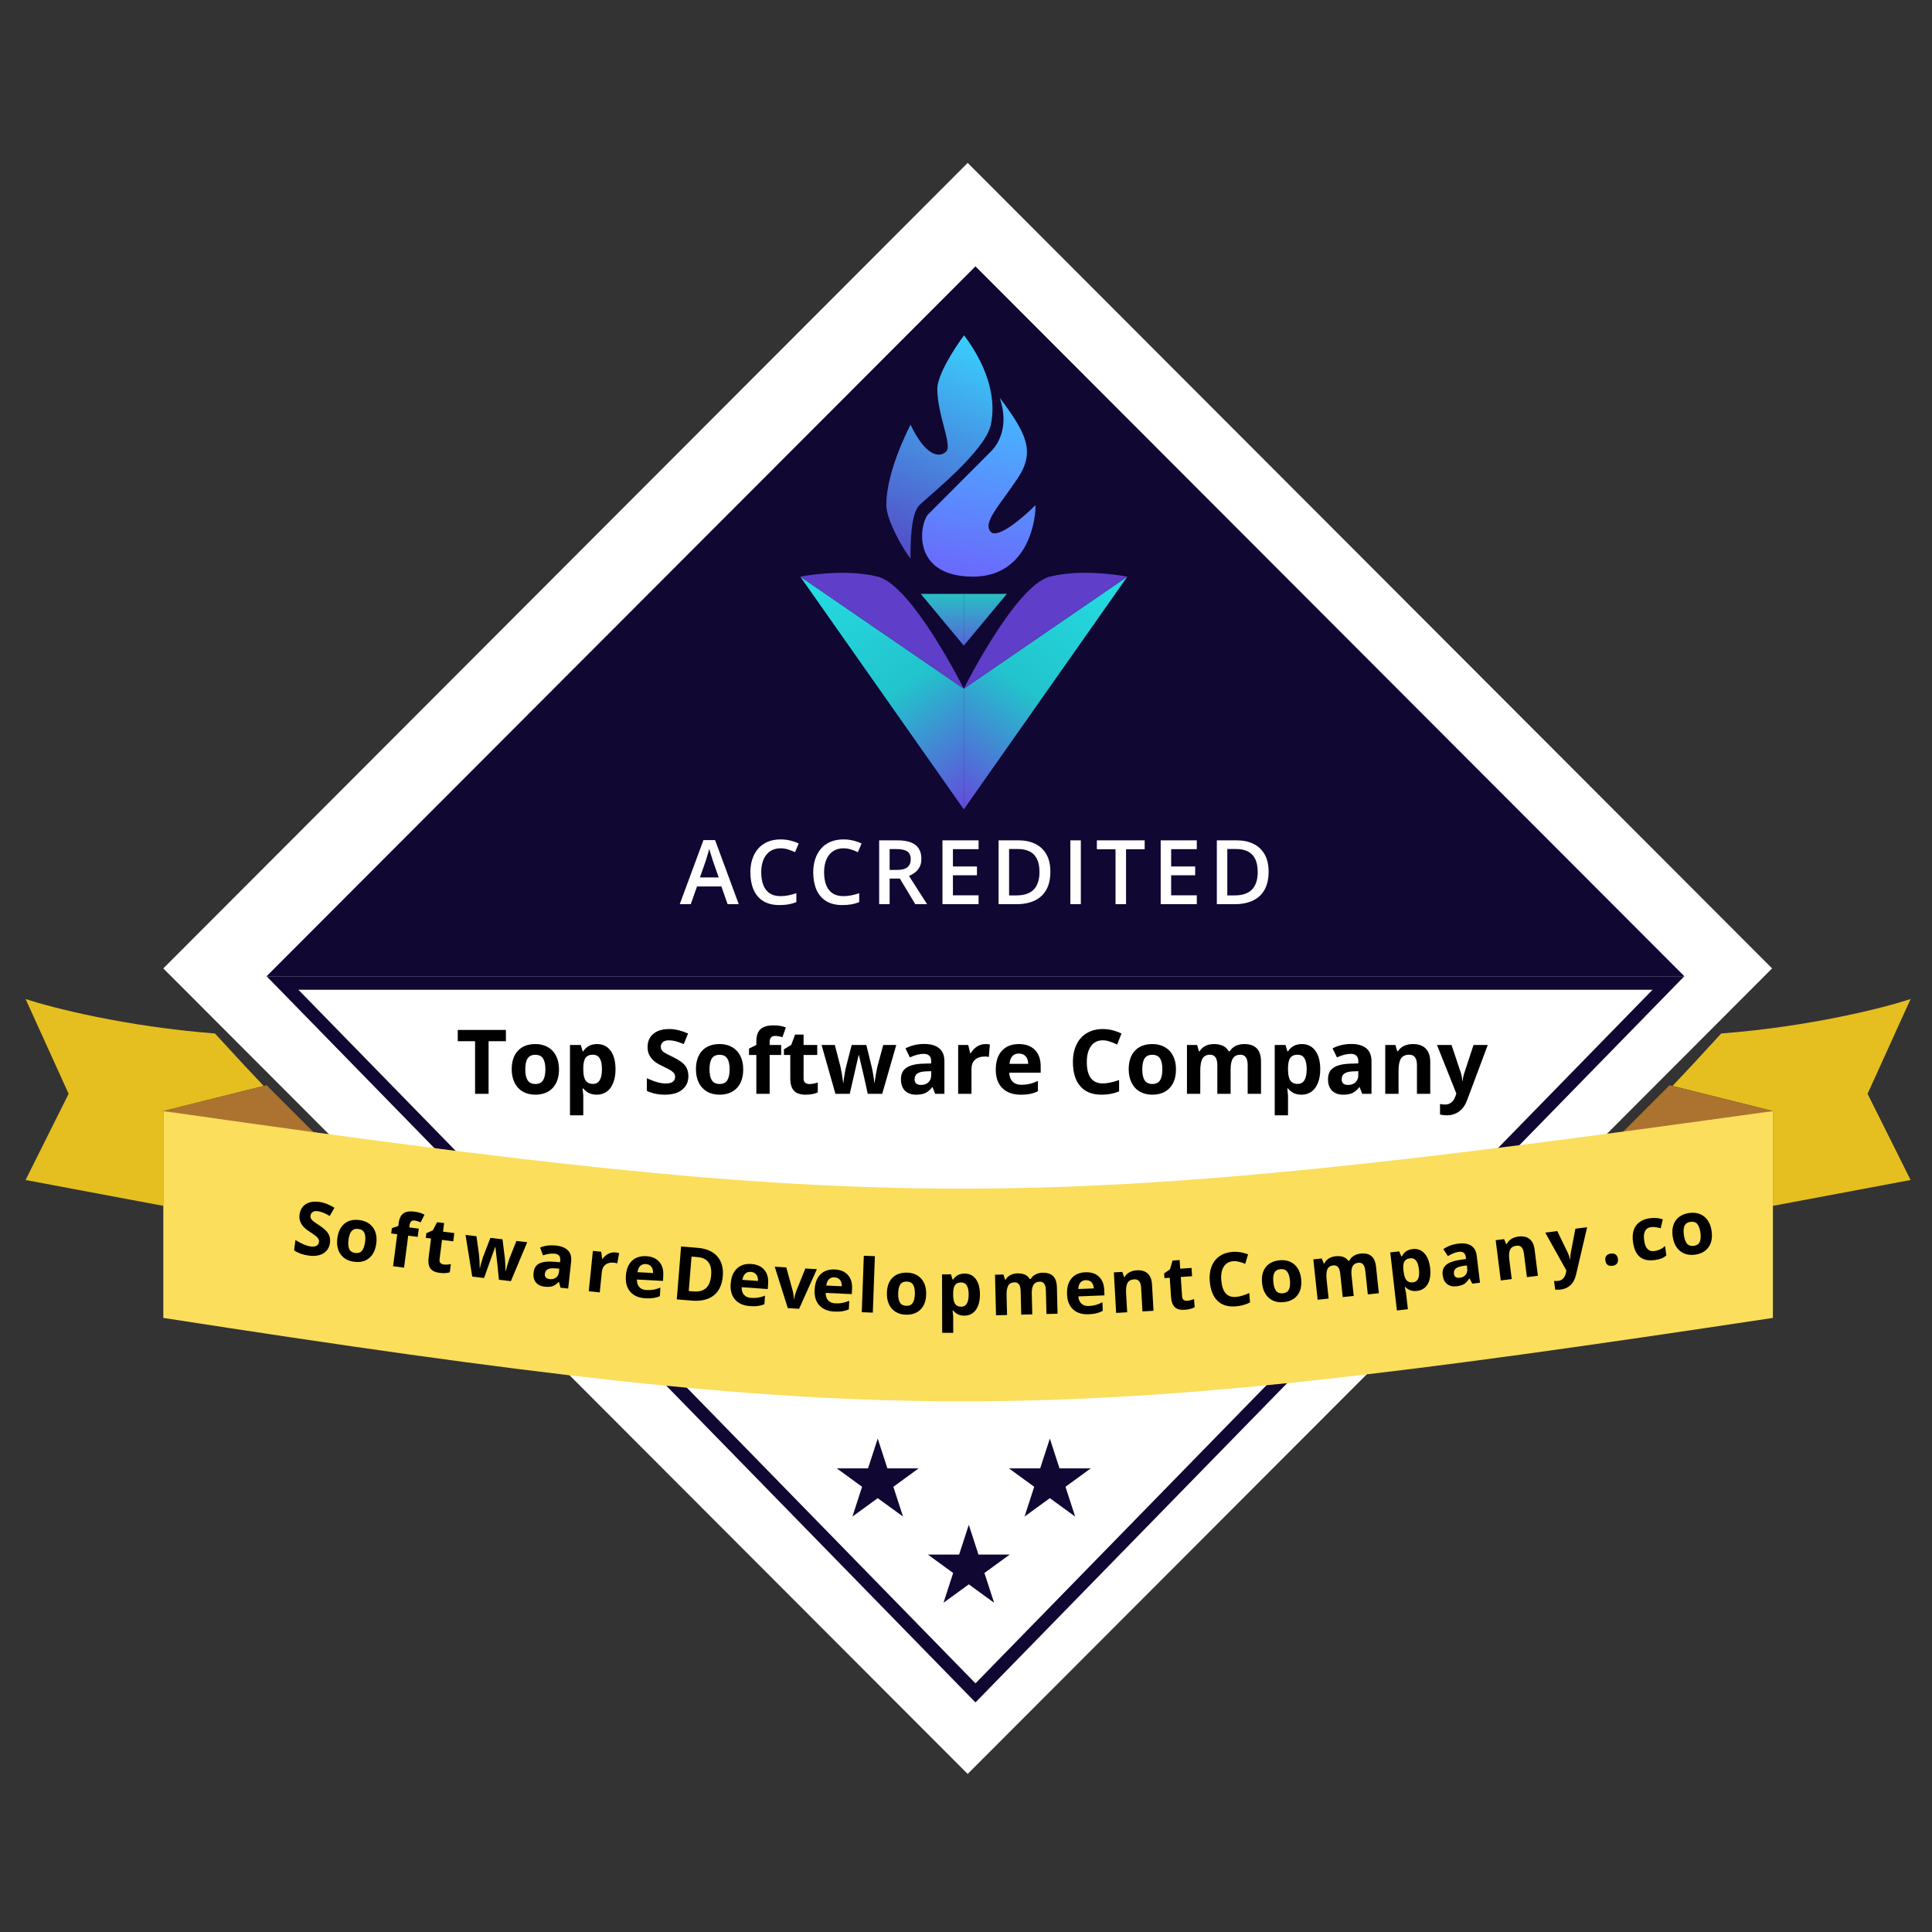 <?xml version="1.0" encoding="UTF-8"?> <svg xmlns="http://www.w3.org/2000/svg" width="151" height="151" viewBox="0 0 151 151" fill="none"><rect x="0" y="0" width="151" height="151" fill="#333333" stroke="none"/><path d="M75.632 12.732L12.764 75.689L75.632 138.647L138.501 75.689L75.632 12.732Z" fill="white"></path><path d="M38.187 85.49H37.131V81.379H35.777V80.499H39.541V81.379H38.187V85.49ZM41.054 83.574C41.054 83.952 41.116 84.238 41.238 84.431C41.363 84.625 41.566 84.721 41.845 84.721C42.122 84.721 42.321 84.626 42.442 84.435C42.564 84.241 42.626 83.954 42.626 83.574C42.626 83.197 42.564 82.913 42.442 82.724C42.319 82.535 42.118 82.441 41.838 82.441C41.561 82.441 41.361 82.535 41.238 82.724C41.116 82.911 41.054 83.194 41.054 83.574ZM43.689 83.574C43.689 84.196 43.526 84.681 43.198 85.032C42.871 85.382 42.416 85.558 41.831 85.558C41.465 85.558 41.143 85.478 40.863 85.319C40.584 85.157 40.369 84.926 40.219 84.626C40.069 84.325 39.994 83.975 39.994 83.574C39.994 82.951 40.157 82.466 40.482 82.12C40.806 81.774 41.263 81.601 41.852 81.601C42.218 81.601 42.541 81.681 42.82 81.84C43.1 81.999 43.314 82.228 43.464 82.526C43.614 82.825 43.689 83.174 43.689 83.574ZM46.641 85.558C46.194 85.558 45.843 85.395 45.588 85.07H45.533C45.57 85.388 45.588 85.573 45.588 85.623V87.169H44.548V81.673H45.394L45.54 82.168H45.588C45.831 81.79 46.191 81.601 46.669 81.601C47.119 81.601 47.471 81.775 47.725 82.124C47.98 82.472 48.107 82.955 48.107 83.574C48.107 83.982 48.047 84.336 47.926 84.636C47.808 84.936 47.639 85.165 47.419 85.322C47.198 85.479 46.939 85.558 46.641 85.558ZM46.335 82.434C46.078 82.434 45.89 82.514 45.772 82.673C45.654 82.83 45.593 83.091 45.588 83.455V83.567C45.588 83.977 45.648 84.271 45.769 84.448C45.891 84.626 46.085 84.715 46.348 84.715C46.814 84.715 47.047 84.33 47.047 83.561C47.047 83.185 46.989 82.904 46.873 82.718C46.76 82.529 46.58 82.434 46.335 82.434ZM53.803 84.103C53.803 84.554 53.641 84.909 53.316 85.168C52.993 85.428 52.543 85.558 51.966 85.558C51.434 85.558 50.964 85.457 50.555 85.257V84.274C50.891 84.424 51.175 84.53 51.407 84.592C51.641 84.653 51.855 84.684 52.048 84.684C52.28 84.684 52.457 84.639 52.58 84.551C52.705 84.462 52.767 84.33 52.767 84.155C52.767 84.057 52.74 83.97 52.685 83.895C52.631 83.818 52.55 83.744 52.443 83.673C52.339 83.603 52.124 83.49 51.799 83.335C51.494 83.192 51.266 83.054 51.114 82.922C50.962 82.79 50.84 82.637 50.749 82.462C50.658 82.286 50.613 82.081 50.613 81.847C50.613 81.405 50.761 81.058 51.059 80.806C51.359 80.553 51.773 80.427 52.3 80.427C52.559 80.427 52.806 80.458 53.04 80.519C53.276 80.581 53.523 80.667 53.779 80.778L53.439 81.601C53.173 81.492 52.952 81.416 52.777 81.372C52.605 81.329 52.434 81.308 52.266 81.308C52.066 81.308 51.913 81.354 51.806 81.448C51.699 81.541 51.645 81.663 51.645 81.813C51.645 81.906 51.667 81.988 51.71 82.059C51.754 82.127 51.822 82.194 51.915 82.26C52.01 82.324 52.234 82.44 52.586 82.608C53.052 82.831 53.372 83.055 53.544 83.281C53.717 83.504 53.803 83.778 53.803 84.103ZM55.453 83.574C55.453 83.952 55.515 84.238 55.637 84.431C55.762 84.625 55.965 84.721 56.244 84.721C56.521 84.721 56.72 84.626 56.841 84.435C56.963 84.241 57.025 83.954 57.025 83.574C57.025 83.197 56.963 82.913 56.841 82.724C56.718 82.535 56.517 82.441 56.237 82.441C55.96 82.441 55.76 82.535 55.637 82.724C55.515 82.911 55.453 83.194 55.453 83.574ZM58.088 83.574C58.088 84.196 57.925 84.681 57.597 85.032C57.27 85.382 56.815 85.558 56.23 85.558C55.865 85.558 55.542 85.478 55.262 85.319C54.983 85.157 54.768 84.926 54.618 84.626C54.468 84.325 54.393 83.975 54.393 83.574C54.393 82.951 54.556 82.466 54.88 82.12C55.206 81.774 55.662 81.601 56.251 81.601C56.617 81.601 56.94 81.681 57.219 81.84C57.498 81.999 57.713 82.228 57.863 82.526C58.013 82.825 58.088 83.174 58.088 83.574ZM61.054 82.455H60.154V85.49H59.114V82.455H58.542V81.953L59.114 81.673V81.393C59.114 80.958 59.221 80.641 59.435 80.441C59.648 80.24 59.99 80.14 60.461 80.14C60.82 80.14 61.139 80.194 61.419 80.301L61.153 81.065C60.944 80.999 60.751 80.966 60.573 80.966C60.426 80.966 60.319 81.011 60.253 81.099C60.187 81.186 60.154 81.297 60.154 81.434V81.673H61.054V82.455ZM63.26 84.728C63.441 84.728 63.66 84.688 63.914 84.609V85.384C63.655 85.5 63.337 85.558 62.96 85.558C62.544 85.558 62.24 85.453 62.049 85.244C61.861 85.032 61.766 84.716 61.766 84.295V82.455H61.269V82.014L61.842 81.666L62.141 80.86H62.806V81.673H63.873V82.455H62.806V84.295C62.806 84.443 62.847 84.552 62.929 84.622C63.013 84.693 63.123 84.728 63.26 84.728ZM67.821 85.49L67.527 84.155L67.132 82.468H67.108L66.413 85.49H65.295L64.211 81.673H65.247L65.687 83.363C65.757 83.665 65.829 84.083 65.901 84.616H65.922C65.931 84.443 65.971 84.168 66.041 83.793L66.096 83.503L66.566 81.673H67.711L68.158 83.503C68.167 83.553 68.181 83.627 68.199 83.725C68.219 83.822 68.239 83.927 68.257 84.039C68.275 84.148 68.291 84.256 68.305 84.363C68.32 84.468 68.33 84.552 68.332 84.616H68.352C68.373 84.452 68.409 84.228 68.461 83.943C68.514 83.656 68.551 83.463 68.574 83.363L69.031 81.673H70.05L68.952 85.49H67.821ZM73.087 85.49L72.886 84.971H72.859C72.684 85.191 72.503 85.345 72.317 85.431C72.133 85.516 71.892 85.558 71.594 85.558C71.228 85.558 70.94 85.453 70.728 85.244C70.519 85.034 70.415 84.736 70.415 84.349C70.415 83.944 70.556 83.646 70.838 83.455C71.121 83.261 71.549 83.154 72.119 83.134L72.78 83.114V82.946C72.78 82.559 72.583 82.366 72.187 82.366C71.883 82.366 71.525 82.458 71.114 82.642L70.769 81.939C71.208 81.709 71.694 81.594 72.228 81.594C72.74 81.594 73.132 81.706 73.404 81.929C73.677 82.152 73.813 82.491 73.813 82.946V85.49H73.087ZM72.78 83.721L72.378 83.735C72.076 83.744 71.851 83.799 71.703 83.899C71.555 83.999 71.482 84.151 71.482 84.356C71.482 84.65 71.65 84.796 71.986 84.796C72.227 84.796 72.419 84.727 72.562 84.588C72.708 84.449 72.78 84.265 72.78 84.035V83.721ZM77.014 81.601C77.155 81.601 77.272 81.612 77.365 81.632L77.287 82.608C77.203 82.585 77.101 82.574 76.98 82.574C76.648 82.574 76.389 82.659 76.203 82.83C76.019 83.001 75.927 83.24 75.927 83.547V85.49H74.887V81.673H75.675L75.828 82.315H75.879C75.997 82.101 76.156 81.929 76.356 81.799C76.559 81.667 76.778 81.601 77.014 81.601ZM79.636 82.342C79.415 82.342 79.243 82.412 79.118 82.554C78.993 82.692 78.921 82.89 78.903 83.148H80.362C80.357 82.89 80.29 82.692 80.161 82.554C80.031 82.412 79.856 82.342 79.636 82.342ZM79.782 85.558C79.169 85.558 78.689 85.388 78.344 85.049C77.998 84.71 77.826 84.23 77.826 83.608C77.826 82.969 77.985 82.475 78.303 82.127C78.623 81.776 79.065 81.601 79.629 81.601C80.168 81.601 80.587 81.755 80.887 82.062C81.187 82.369 81.337 82.794 81.337 83.335V83.841H78.879C78.89 84.136 78.978 84.368 79.141 84.534C79.305 84.7 79.534 84.783 79.83 84.783C80.059 84.783 80.276 84.759 80.481 84.711C80.686 84.663 80.899 84.587 81.122 84.482V85.288C80.94 85.379 80.746 85.446 80.539 85.49C80.332 85.535 80.08 85.558 79.782 85.558ZM86.194 81.308C85.797 81.308 85.489 81.458 85.271 81.758C85.052 82.056 84.943 82.473 84.943 83.008C84.943 84.121 85.36 84.677 86.194 84.677C86.544 84.677 86.968 84.589 87.466 84.414V85.302C87.057 85.472 86.6 85.558 86.096 85.558C85.371 85.558 84.816 85.338 84.432 84.899C84.048 84.457 83.856 83.825 83.856 83.001C83.856 82.482 83.95 82.028 84.139 81.639C84.327 81.247 84.598 80.948 84.95 80.741C85.305 80.531 85.719 80.427 86.194 80.427C86.678 80.427 87.165 80.544 87.653 80.778L87.312 81.639C87.126 81.55 86.939 81.473 86.75 81.407C86.561 81.341 86.376 81.308 86.194 81.308ZM89.276 83.574C89.276 83.952 89.337 84.238 89.46 84.431C89.585 84.625 89.787 84.721 90.067 84.721C90.344 84.721 90.543 84.626 90.663 84.435C90.786 84.241 90.847 83.954 90.847 83.574C90.847 83.197 90.786 82.913 90.663 82.724C90.541 82.535 90.339 82.441 90.06 82.441C89.783 82.441 89.583 82.535 89.46 82.724C89.337 82.911 89.276 83.194 89.276 83.574ZM91.911 83.574C91.911 84.196 91.747 84.681 91.42 85.032C91.093 85.382 90.637 85.558 90.053 85.558C89.687 85.558 89.365 85.478 89.085 85.319C88.805 85.157 88.591 84.926 88.441 84.626C88.291 84.325 88.216 83.975 88.216 83.574C88.216 82.951 88.378 82.466 88.703 82.12C89.028 81.774 89.485 81.601 90.074 81.601C90.439 81.601 90.762 81.681 91.042 81.84C91.321 81.999 91.536 82.228 91.686 82.526C91.836 82.825 91.911 83.174 91.911 83.574ZM96.182 85.49H95.143V83.26C95.143 82.985 95.096 82.779 95.003 82.642C94.912 82.504 94.768 82.434 94.57 82.434C94.304 82.434 94.111 82.532 93.99 82.728C93.87 82.923 93.81 83.245 93.81 83.694V85.49H92.77V81.673H93.564L93.704 82.161H93.762C93.864 81.986 94.012 81.849 94.205 81.751C94.398 81.651 94.62 81.601 94.87 81.601C95.44 81.601 95.827 81.788 96.029 82.161H96.121C96.223 81.984 96.373 81.846 96.571 81.748C96.771 81.65 96.996 81.601 97.246 81.601C97.678 81.601 98.004 81.713 98.224 81.936C98.447 82.156 98.558 82.511 98.558 83.001V85.49H97.515V83.26C97.515 82.985 97.469 82.779 97.375 82.642C97.284 82.504 97.14 82.434 96.942 82.434C96.688 82.434 96.497 82.525 96.37 82.707C96.245 82.889 96.182 83.178 96.182 83.574V85.49ZM101.722 85.558C101.274 85.558 100.923 85.395 100.668 85.07H100.614C100.65 85.388 100.668 85.573 100.668 85.623V87.169H99.629V81.673H100.474L100.621 82.168H100.668C100.911 81.79 101.272 81.601 101.749 81.601C102.199 81.601 102.551 81.775 102.806 82.124C103.06 82.472 103.187 82.955 103.187 83.574C103.187 83.982 103.127 84.336 103.007 84.636C102.889 84.936 102.719 85.165 102.499 85.322C102.278 85.479 102.019 85.558 101.722 85.558ZM101.415 82.434C101.158 82.434 100.971 82.514 100.852 82.673C100.734 82.83 100.673 83.091 100.668 83.455V83.567C100.668 83.977 100.728 84.271 100.849 84.448C100.972 84.626 101.165 84.715 101.429 84.715C101.894 84.715 102.127 84.33 102.127 83.561C102.127 83.185 102.069 82.904 101.954 82.718C101.84 82.529 101.66 82.434 101.415 82.434ZM106.467 85.49L106.266 84.971H106.238C106.063 85.191 105.883 85.345 105.696 85.431C105.512 85.516 105.271 85.558 104.974 85.558C104.608 85.558 104.319 85.453 104.108 85.244C103.899 85.034 103.794 84.736 103.794 84.349C103.794 83.944 103.935 83.646 104.217 83.455C104.501 83.261 104.928 83.154 105.499 83.134L106.16 83.114V82.946C106.16 82.559 105.962 82.366 105.567 82.366C105.262 82.366 104.904 82.458 104.493 82.642L104.149 81.939C104.587 81.709 105.074 81.594 105.608 81.594C106.119 81.594 106.511 81.706 106.784 81.929C107.057 82.152 107.193 82.491 107.193 82.946V85.49H106.467ZM106.16 83.721L105.758 83.735C105.455 83.744 105.231 83.799 105.083 83.899C104.935 83.999 104.861 84.151 104.861 84.356C104.861 84.65 105.029 84.796 105.366 84.796C105.607 84.796 105.799 84.727 105.942 84.588C106.087 84.449 106.16 84.265 106.16 84.035V83.721ZM111.785 85.49H110.745V83.26C110.745 82.985 110.696 82.779 110.598 82.642C110.501 82.504 110.345 82.434 110.131 82.434C109.84 82.434 109.63 82.532 109.501 82.728C109.371 82.921 109.306 83.243 109.306 83.694V85.49H108.267V81.673H109.061L109.201 82.161H109.259C109.375 81.977 109.534 81.838 109.736 81.745C109.94 81.649 110.172 81.601 110.431 81.601C110.874 81.601 111.211 81.722 111.44 81.963C111.67 82.202 111.785 82.548 111.785 83.001V85.49ZM112.31 81.673H113.448L114.167 83.82C114.229 84.007 114.271 84.228 114.293 84.482H114.314C114.339 84.248 114.388 84.027 114.461 83.82L115.166 81.673H116.281L114.668 85.978C114.521 86.376 114.309 86.674 114.034 86.872C113.762 87.07 113.442 87.169 113.077 87.169C112.897 87.169 112.721 87.15 112.548 87.111V86.285C112.673 86.314 112.81 86.329 112.957 86.329C113.141 86.329 113.301 86.272 113.438 86.159C113.576 86.047 113.685 85.877 113.762 85.65L113.823 85.462L112.31 81.673Z" fill="black"></path><path fill-rule="evenodd" clip-rule="evenodd" d="M76.24 20.817L20.836 76.3H131.644L76.24 20.817Z" fill="#100733"></path><path fill-rule="evenodd" clip-rule="evenodd" d="M20.836 76.3H131.644L76.24 133.057L20.836 76.3ZM23.324 77.358L76.24 131.566L129.156 77.358H23.324Z" fill="#100733"></path><path d="M16.8 80.774C9.804 80.235 4.018 78.752 2 78.079L5.364 85.489L2 92.226L12.764 94.247V86.837L20.609 84.873C19.873 84.106 18.67 82.816 16.8 80.774Z" fill="#E5BF1F"></path><path d="M134.527 80.774C141.524 80.235 147.309 78.752 149.327 78.079L145.964 85.489L149.327 92.226L138.564 94.247V86.837L130.719 84.873C131.455 84.106 132.658 82.816 134.527 80.774Z" fill="#E5BF1F"></path><path d="M12.764 86.837L20.836 84.816L24.873 88.858L12.764 86.837Z" fill="#AB732F"></path><path d="M138.564 86.837L130.491 84.816L126.455 88.858L138.564 86.837Z" fill="#AB732F"></path><path d="M12.764 103.005V86.837C69.273 94.921 80.709 94.921 138.564 86.837V103.005C81.516 111.628 69.273 111.763 12.764 103.005Z" fill="#FADE5C"></path><path d="M68.6 112.437L69.356 114.764H71.799L69.822 116.203L70.578 118.53L68.6 117.092L66.623 118.53L67.378 116.203L65.401 114.764H67.845L68.6 112.437Z" fill="#100733"></path><path d="M82.053 112.437L82.809 114.764H85.252L83.275 116.203L84.031 118.53L82.053 117.092L80.076 118.53L80.832 116.203L78.855 114.764H81.298L82.053 112.437Z" fill="#100733"></path><path d="M75.719 119.174L76.474 121.501H78.918L76.94 122.94L77.696 125.267L75.719 123.829L73.742 125.267L74.496 122.94L72.519 121.501H74.963L75.719 119.174Z" fill="#100733"></path><path d="M56.87 70.669L56.382 69.282H54.477L53.989 70.669H53.127L54.981 65.657H55.888L57.739 70.669H56.87ZM56.171 68.579L55.697 67.214C55.679 67.155 55.653 67.072 55.619 66.965C55.585 66.855 55.551 66.745 55.517 66.633C55.482 66.52 55.454 66.424 55.431 66.347C55.409 66.44 55.38 66.545 55.346 66.661C55.314 66.775 55.282 66.882 55.251 66.982C55.221 67.082 55.198 67.159 55.182 67.214L54.705 68.579H56.171ZM61.009 66.302C60.771 66.302 60.557 66.346 60.369 66.432C60.182 66.519 60.024 66.644 59.895 66.808C59.765 66.969 59.666 67.166 59.598 67.398C59.53 67.628 59.496 67.888 59.496 68.177C59.496 68.563 59.55 68.897 59.66 69.177C59.769 69.454 59.934 69.668 60.157 69.819C60.38 69.966 60.662 70.04 61.003 70.04C61.214 70.04 61.42 70.02 61.62 69.979C61.82 69.938 62.026 69.882 62.24 69.812V70.508C62.038 70.588 61.833 70.646 61.627 70.682C61.42 70.719 61.181 70.737 60.91 70.737C60.402 70.737 59.979 70.631 59.642 70.419C59.308 70.208 59.058 69.91 58.892 69.525C58.729 69.14 58.647 68.69 58.647 68.173C58.647 67.795 58.699 67.449 58.804 67.135C58.908 66.821 59.061 66.55 59.261 66.323C59.461 66.093 59.707 65.917 60.001 65.794C60.296 65.669 60.633 65.606 61.013 65.606C61.263 65.606 61.508 65.634 61.749 65.691C61.992 65.746 62.217 65.825 62.424 65.927L62.138 66.603C61.965 66.521 61.784 66.45 61.596 66.391C61.407 66.332 61.212 66.302 61.009 66.302ZM65.923 66.302C65.684 66.302 65.471 66.346 65.282 66.432C65.096 66.519 64.938 66.644 64.808 66.808C64.679 66.969 64.58 67.166 64.511 67.398C64.443 67.628 64.409 67.888 64.409 68.177C64.409 68.563 64.464 68.897 64.573 69.177C64.682 69.454 64.848 69.668 65.071 69.819C65.293 69.966 65.575 70.04 65.916 70.04C66.127 70.04 66.333 70.02 66.533 69.979C66.733 69.938 66.94 69.882 67.153 69.812V70.508C66.951 70.588 66.747 70.646 66.54 70.682C66.333 70.719 66.094 70.737 65.824 70.737C65.315 70.737 64.892 70.631 64.556 70.419C64.222 70.208 63.972 69.91 63.806 69.525C63.642 69.14 63.56 68.69 63.56 68.173C63.56 67.795 63.613 67.449 63.717 67.135C63.822 66.821 63.974 66.55 64.174 66.323C64.374 66.093 64.621 65.917 64.914 65.794C65.209 65.669 65.547 65.606 65.926 65.606C66.176 65.606 66.422 65.634 66.663 65.691C66.906 65.746 67.131 65.825 67.338 65.927L67.051 66.603C66.878 66.521 66.698 66.45 66.509 66.391C66.321 66.332 66.125 66.302 65.923 66.302ZM70.114 65.678C70.543 65.678 70.898 65.73 71.177 65.835C71.459 65.939 71.668 66.099 71.804 66.313C71.943 66.527 72.012 66.799 72.012 67.129C72.012 67.374 71.967 67.584 71.876 67.757C71.785 67.93 71.666 68.073 71.518 68.187C71.37 68.301 71.212 68.392 71.044 68.46L72.459 70.669H71.535L70.332 68.668H69.531V70.669H68.713V65.678H70.114ZM70.059 66.361H69.531V67.992H70.097C70.476 67.992 70.751 67.922 70.921 67.781C71.094 67.639 71.18 67.431 71.18 67.156C71.18 66.867 71.088 66.662 70.904 66.541C70.723 66.421 70.441 66.361 70.059 66.361ZM76.483 70.669H73.66V65.678H76.483V66.367H74.478V67.722H76.356V68.409H74.478V69.975H76.483V70.669ZM82.095 68.125C82.095 68.687 81.99 69.157 81.781 69.535C81.572 69.911 81.269 70.194 80.871 70.385C80.473 70.574 79.994 70.669 79.433 70.669H78.048V65.678H79.582C80.098 65.678 80.544 65.771 80.919 65.958C81.294 66.142 81.584 66.416 81.788 66.78C81.993 67.142 82.095 67.591 82.095 68.125ZM81.243 68.149C81.243 67.74 81.178 67.403 81.048 67.139C80.921 66.875 80.732 66.679 80.482 66.552C80.235 66.422 79.929 66.357 79.565 66.357H78.867V69.982H79.446C80.048 69.982 80.498 69.829 80.796 69.522C81.094 69.214 81.243 68.757 81.243 68.149ZM83.657 70.669V65.678H84.475V70.669H83.657ZM88.008 70.669H87.187V66.374H85.728V65.678H89.464V66.374H88.008V70.669ZM93.538 70.669H90.716V65.678H93.538V66.367H91.534V67.722H93.412V68.409H91.534V69.975H93.538V70.669ZM99.151 68.125C99.151 68.687 99.046 69.157 98.837 69.535C98.628 69.911 98.325 70.194 97.927 70.385C97.529 70.574 97.05 70.669 96.488 70.669H95.105V65.678H96.638C97.154 65.678 97.6 65.771 97.975 65.958C98.35 66.142 98.639 66.416 98.844 66.78C99.049 67.142 99.151 67.591 99.151 68.125ZM98.299 68.149C98.299 67.74 98.234 67.403 98.104 67.139C97.977 66.875 97.788 66.679 97.538 66.552C97.291 66.422 96.985 66.357 96.621 66.357H95.923V69.982H96.502C97.104 69.982 97.554 69.829 97.852 69.522C98.15 69.214 98.299 68.757 98.299 68.149Z" fill="white"></path><path d="M75.35 26.205C74.652 27.137 73.257 29.279 73.257 30.397C73.257 32.428 74.448 34.794 73.954 35.288C73.461 35.782 72.379 35.734 71.164 33.192C69.769 35.986 69.272 38.082 69.272 39.479C69.272 40.597 70.466 42.74 71.164 43.671C71.164 42.507 71.164 40.178 71.862 39.479C72.559 38.781 76.991 35.288 77.443 33.192C77.817 31.456 77.443 29 75.35 26.205Z" fill="url(#paint0_linear_6912_20193)"></path><path d="M80.933 39.481C80.933 41.344 79.957 45.07 76.05 45.07C71.167 45.07 71.864 40.878 72.562 40.18C73.741 39 76.951 35.783 77.445 35.289C78.142 34.591 78.84 33.193 78.142 31.097C80.235 33.892 80.933 35.289 79.538 37.385C78.142 39.481 76.747 40.878 77.445 41.577C78.003 42.136 80.003 40.413 80.933 39.481Z" fill="url(#paint1_linear_6912_20193)"></path><path d="M75.328 50.458L78.692 46.416H75.328V50.458Z" fill="url(#paint2_linear_6912_20193)"></path><path d="M75.326 50.458L71.963 46.416H75.326V50.458Z" fill="url(#paint3_linear_6912_20193)"></path><path d="M75.328 53.826V63.258L88.11 45.068L75.328 53.826Z" fill="url(#paint4_linear_6912_20193)"></path><path d="M75.328 53.825C75.328 53.825 79.365 45.74 82.055 45.067C84.746 44.395 88.11 45.067 88.11 45.067L75.328 53.825Z" fill="#5F3EC9"></path><path d="M75.328 53.826V63.258L62.546 45.068L75.328 53.826Z" fill="url(#paint5_linear_6912_20193)"></path><path d="M75.328 53.825C75.328 53.825 71.291 45.74 68.6 45.067C65.909 44.395 62.546 45.067 62.546 45.067L75.328 53.825Z" fill="#5F3EC9"></path><path d="M25.789 97.139C25.739 97.51 25.565 97.784 25.269 97.962C24.974 98.139 24.589 98.196 24.113 98.131C23.675 98.072 23.299 97.936 22.984 97.725L23.094 96.916C23.355 97.077 23.577 97.196 23.761 97.273C23.947 97.35 24.119 97.399 24.278 97.421C24.469 97.446 24.62 97.43 24.731 97.37C24.844 97.311 24.91 97.21 24.93 97.065C24.941 96.985 24.928 96.91 24.891 96.842C24.855 96.772 24.797 96.703 24.717 96.632C24.639 96.563 24.474 96.446 24.224 96.282C23.989 96.13 23.816 95.991 23.706 95.865C23.595 95.739 23.512 95.599 23.457 95.444C23.401 95.29 23.387 95.116 23.413 94.923C23.462 94.559 23.624 94.29 23.897 94.115C24.172 93.941 24.527 93.883 24.962 93.942C25.175 93.971 25.375 94.024 25.561 94.101C25.748 94.178 25.942 94.277 26.141 94.398L25.768 95.037C25.561 94.917 25.388 94.83 25.249 94.775C25.112 94.72 24.974 94.683 24.835 94.664C24.671 94.641 24.539 94.663 24.44 94.728C24.342 94.793 24.285 94.887 24.268 95.011C24.257 95.088 24.266 95.157 24.294 95.22C24.322 95.281 24.37 95.344 24.44 95.409C24.511 95.472 24.683 95.593 24.954 95.771C25.312 96.007 25.551 96.228 25.668 96.433C25.785 96.635 25.826 96.871 25.789 97.139Z" fill="black"></path><path d="M27.238 96.898C27.198 97.209 27.217 97.451 27.297 97.624C27.379 97.797 27.535 97.899 27.766 97.929C27.994 97.959 28.168 97.902 28.288 97.758C28.41 97.612 28.492 97.382 28.534 97.069C28.575 96.758 28.555 96.517 28.474 96.348C28.394 96.179 28.238 96.08 28.008 96.049C27.779 96.019 27.604 96.075 27.483 96.217C27.361 96.358 27.28 96.585 27.238 96.898ZM29.41 97.185C29.343 97.697 29.155 98.079 28.847 98.333C28.539 98.586 28.145 98.68 27.663 98.617C27.362 98.577 27.105 98.476 26.892 98.314C26.679 98.151 26.527 97.937 26.436 97.673C26.345 97.409 26.321 97.112 26.365 96.782C26.433 96.268 26.619 95.886 26.925 95.637C27.23 95.387 27.625 95.294 28.11 95.359C28.412 95.398 28.669 95.499 28.882 95.661C29.095 95.823 29.247 96.035 29.339 96.297C29.43 96.559 29.454 96.855 29.41 97.185Z" fill="black"></path><path d="M32.646 96.671L31.904 96.575L31.58 99.076L30.723 98.965L31.047 96.463L30.575 96.402L30.629 95.988L31.131 95.819L31.161 95.588C31.207 95.23 31.329 94.979 31.527 94.837C31.724 94.695 32.017 94.649 32.405 94.7C32.701 94.738 32.958 94.817 33.177 94.935L32.876 95.537C32.711 95.46 32.555 95.412 32.409 95.393C32.287 95.377 32.195 95.402 32.131 95.468C32.067 95.532 32.028 95.621 32.014 95.733L31.988 95.93L32.73 96.027L32.646 96.671Z" fill="black"></path><path d="M34.684 98.83C34.834 98.849 35.018 98.838 35.236 98.799L35.156 99.439C34.93 99.507 34.661 99.522 34.35 99.483C34.007 99.439 33.768 99.322 33.632 99.129C33.498 98.935 33.453 98.664 33.497 98.317L33.688 96.799L33.277 96.748L33.323 96.385L33.831 96.157L34.162 95.524L34.711 95.593L34.626 96.263L35.506 96.374L35.425 97.019L34.545 96.908L34.355 98.425C34.339 98.547 34.362 98.641 34.422 98.708C34.484 98.775 34.571 98.816 34.684 98.83Z" fill="black"></path><path d="M38.995 100.022L38.882 98.892L38.719 97.461L38.7 97.459L37.832 99.885L36.909 99.776L36.385 96.52L37.24 96.621L37.439 98.059C37.468 98.316 37.487 98.667 37.495 99.114L37.512 99.116C37.536 98.974 37.596 98.751 37.69 98.448L37.764 98.214L38.329 96.749L39.275 96.861L39.466 98.415C39.469 98.457 39.473 98.519 39.478 98.602C39.486 98.685 39.491 98.773 39.496 98.867C39.5 98.959 39.503 99.05 39.504 99.139C39.507 99.227 39.506 99.298 39.502 99.35L39.519 99.352C39.551 99.219 39.603 99.038 39.674 98.808C39.745 98.576 39.794 98.42 39.823 98.34L40.364 96.989L41.205 97.088L39.929 100.132L38.995 100.022Z" fill="black"></path><path d="M43.808 100.644L43.689 100.197L43.666 100.195C43.502 100.362 43.339 100.472 43.177 100.527C43.017 100.58 42.814 100.592 42.568 100.565C42.266 100.532 42.037 100.42 41.881 100.227C41.727 100.035 41.668 99.78 41.703 99.46C41.74 99.125 41.883 98.892 42.133 98.759C42.386 98.625 42.748 98.576 43.221 98.61L43.77 98.653L43.785 98.515C43.82 98.195 43.674 98.018 43.347 97.982C43.096 97.954 42.791 97.998 42.435 98.113L42.214 97.501C42.597 97.35 43.009 97.3 43.451 97.348C43.873 97.394 44.187 97.522 44.392 97.731C44.597 97.94 44.679 98.233 44.638 98.609L44.408 100.71L43.808 100.644ZM43.715 99.156L43.381 99.13C43.13 99.11 42.94 99.135 42.809 99.204C42.678 99.274 42.603 99.393 42.584 99.562C42.558 99.805 42.683 99.941 42.961 99.972C43.16 99.994 43.325 99.954 43.456 99.852C43.589 99.751 43.666 99.605 43.686 99.415L43.715 99.156Z" fill="black"></path><path d="M48.103 97.887C48.22 97.899 48.316 97.917 48.391 97.942L48.244 98.743C48.176 98.717 48.093 98.698 47.993 98.688C47.719 98.66 47.497 98.709 47.328 98.834C47.162 98.96 47.066 99.149 47.04 99.403L46.875 101.01L46.016 100.922L46.338 97.766L46.989 97.832L47.062 98.376L47.104 98.38C47.22 98.213 47.366 98.085 47.543 97.995C47.721 97.903 47.908 97.867 48.103 97.887Z" fill="black"></path><path d="M50.472 98.795C50.289 98.785 50.142 98.836 50.032 98.948C49.923 99.057 49.855 99.219 49.828 99.431L51.039 99.495C51.047 99.282 51 99.114 50.898 98.993C50.797 98.871 50.655 98.805 50.472 98.795ZM50.453 101.471C49.943 101.444 49.553 101.282 49.281 100.985C49.009 100.689 48.887 100.282 48.914 99.767C48.942 99.236 49.096 98.833 49.375 98.558C49.656 98.281 50.031 98.155 50.499 98.18C50.946 98.203 51.287 98.349 51.523 98.617C51.758 98.886 51.864 99.244 51.84 99.694L51.818 100.113L49.778 100.006C49.775 100.252 49.837 100.447 49.966 100.592C50.094 100.737 50.281 100.816 50.526 100.829C50.717 100.839 50.898 100.829 51.07 100.798C51.242 100.768 51.422 100.714 51.612 100.637L51.577 101.305C51.422 101.373 51.258 101.42 51.084 101.447C50.91 101.476 50.7 101.484 50.453 101.471Z" fill="black"></path><path d="M56.493 99.729C56.437 100.41 56.201 100.915 55.784 101.246C55.368 101.576 54.795 101.712 54.065 101.652L52.895 101.557L53.232 97.422L54.528 97.528C55.202 97.582 55.711 97.803 56.055 98.19C56.399 98.577 56.545 99.09 56.493 99.729ZM55.581 99.677C55.654 98.79 55.298 98.313 54.515 98.25L54.049 98.212L53.83 100.904L54.205 100.935C55.049 101.004 55.508 100.585 55.581 99.677Z" fill="black"></path><path d="M58.683 99.406C58.5 99.393 58.353 99.442 58.241 99.551C58.129 99.659 58.058 99.819 58.028 100.031L59.238 100.117C59.249 99.903 59.205 99.735 59.106 99.612C59.007 99.488 58.866 99.419 58.683 99.406ZM58.616 102.081C58.108 102.045 57.72 101.876 57.453 101.575C57.187 101.274 57.072 100.865 57.108 100.35C57.145 99.82 57.306 99.419 57.591 99.15C57.877 98.878 58.254 98.758 58.721 98.791C59.167 98.823 59.506 98.975 59.737 99.248C59.968 99.52 60.067 99.881 60.035 100.33L60.006 100.749L57.968 100.604C57.96 100.85 58.019 101.047 58.145 101.194C58.271 101.342 58.456 101.424 58.701 101.441C58.892 101.455 59.073 101.448 59.245 101.42C59.418 101.393 59.599 101.342 59.79 101.268L59.743 101.936C59.587 102.001 59.422 102.045 59.248 102.069C59.074 102.095 58.863 102.099 58.616 102.081Z" fill="black"></path><path d="M61.572 102.24L60.551 99.003L61.453 99.055L61.959 100.896C62.014 101.128 62.044 101.347 62.049 101.552L62.066 101.553C62.086 101.372 62.141 101.158 62.231 100.911L62.944 99.142L63.846 99.195L62.457 102.292L61.572 102.24Z" fill="black"></path><path d="M65.22 99.834C65.037 99.826 64.891 99.878 64.782 99.99C64.673 100.101 64.606 100.262 64.581 100.475L65.793 100.531C65.798 100.317 65.75 100.15 65.648 100.03C65.546 99.908 65.403 99.843 65.22 99.834ZM65.219 102.51C64.71 102.487 64.318 102.327 64.044 102.033C63.77 101.738 63.645 101.332 63.669 100.817C63.693 100.286 63.844 99.882 64.122 99.605C64.401 99.326 64.775 99.197 65.243 99.219C65.69 99.24 66.032 99.383 66.27 99.65C66.507 99.916 66.615 100.274 66.595 100.724L66.576 101.144L64.535 101.05C64.533 101.296 64.597 101.491 64.726 101.635C64.856 101.779 65.043 101.857 65.288 101.868C65.479 101.877 65.66 101.866 65.832 101.834C66.004 101.802 66.184 101.747 66.373 101.668L66.342 102.337C66.188 102.406 66.024 102.454 65.85 102.482C65.677 102.512 65.466 102.521 65.219 102.51Z" fill="black"></path><path d="M68.217 102.591L67.353 102.559L67.514 98.147L68.378 98.178L68.217 102.591Z" fill="black"></path><path d="M70.198 101.094C70.192 101.407 70.239 101.646 70.338 101.808C70.439 101.971 70.606 102.054 70.838 102.058C71.069 102.063 71.235 101.986 71.338 101.829C71.443 101.67 71.498 101.433 71.504 101.117C71.51 100.803 71.463 100.567 71.364 100.408C71.264 100.249 71.099 100.167 70.866 100.163C70.636 100.159 70.468 100.235 70.364 100.39C70.259 100.543 70.204 100.778 70.198 101.094ZM72.388 101.133C72.379 101.649 72.236 102.05 71.958 102.337C71.681 102.623 71.3 102.762 70.814 102.753C70.51 102.748 70.243 102.677 70.013 102.54C69.783 102.402 69.608 102.207 69.488 101.955C69.368 101.703 69.311 101.411 69.317 101.078C69.326 100.559 69.468 100.159 69.743 99.876C70.019 99.594 70.401 99.457 70.89 99.466C71.194 99.471 71.461 99.542 71.691 99.678C71.921 99.815 72.096 100.008 72.216 100.258C72.337 100.508 72.394 100.8 72.388 101.133Z" fill="black"></path><path d="M75.374 102.828C75.002 102.829 74.71 102.694 74.498 102.424L74.452 102.424C74.483 102.689 74.498 102.842 74.499 102.884L74.501 104.169L73.637 104.171L73.627 99.603L74.33 99.601L74.452 100.012L74.492 100.012C74.694 99.698 74.993 99.54 75.389 99.539C75.763 99.538 76.056 99.682 76.269 99.971C76.481 100.26 76.588 100.662 76.589 101.177C76.59 101.515 76.54 101.81 76.441 102.059C76.343 102.309 76.203 102.5 76.02 102.631C75.837 102.762 75.621 102.827 75.374 102.828ZM75.113 100.232C74.9 100.233 74.744 100.299 74.646 100.432C74.548 100.563 74.498 100.779 74.495 101.082L74.495 101.176C74.495 101.516 74.546 101.76 74.647 101.907C74.749 102.055 74.91 102.128 75.129 102.128C75.516 102.127 75.709 101.807 75.707 101.167C75.707 100.855 75.658 100.622 75.561 100.467C75.467 100.31 75.317 100.232 75.113 100.232Z" fill="black"></path><path d="M80.682 102.727L79.818 102.749L79.771 100.897C79.765 100.668 79.722 100.498 79.641 100.386C79.563 100.273 79.442 100.218 79.277 100.222C79.056 100.228 78.898 100.313 78.802 100.479C78.706 100.644 78.663 100.913 78.672 101.285L78.71 102.777L77.846 102.799L77.766 99.628L78.426 99.611L78.552 100.014L78.6 100.013C78.681 99.865 78.801 99.748 78.96 99.663C79.118 99.576 79.301 99.529 79.509 99.524C79.983 99.512 80.308 99.659 80.484 99.964L80.56 99.962C80.642 99.813 80.763 99.695 80.926 99.61C81.09 99.524 81.276 99.479 81.483 99.473C81.842 99.464 82.115 99.55 82.303 99.731C82.493 99.909 82.593 100.202 82.604 100.608L82.656 102.677L81.79 102.699L81.742 100.846C81.737 100.618 81.693 100.447 81.613 100.336C81.535 100.222 81.413 100.168 81.249 100.172C81.037 100.177 80.881 100.257 80.779 100.411C80.679 100.565 80.633 100.807 80.641 101.136L80.682 102.727Z" fill="black"></path><path d="M84.859 100.053C84.676 100.06 84.535 100.124 84.436 100.246C84.336 100.365 84.283 100.532 84.277 100.746L85.488 100.698C85.476 100.485 85.414 100.322 85.302 100.211C85.19 100.099 85.042 100.046 84.859 100.053ZM85.086 102.719C84.576 102.739 84.172 102.614 83.874 102.344C83.576 102.073 83.417 101.68 83.397 101.164C83.376 100.633 83.492 100.218 83.745 99.918C83.999 99.616 84.361 99.456 84.829 99.438C85.276 99.42 85.63 99.534 85.889 99.779C86.148 100.025 86.287 100.372 86.304 100.822L86.321 101.242L84.279 101.323C84.299 101.568 84.379 101.757 84.52 101.889C84.662 102.022 84.855 102.083 85.1 102.074C85.291 102.066 85.47 102.039 85.639 101.993C85.807 101.946 85.982 101.876 86.163 101.782L86.19 102.451C86.042 102.533 85.883 102.595 85.712 102.638C85.542 102.682 85.333 102.709 85.086 102.719Z" fill="black"></path><path d="M90.155 102.448L89.292 102.496L89.187 100.647C89.174 100.418 89.124 100.249 89.036 100.141C88.949 100.03 88.816 99.98 88.639 99.99C88.397 100.004 88.228 100.095 88.129 100.263C88.031 100.43 87.992 100.7 88.013 101.074L88.098 102.564L87.235 102.613L87.056 99.446L87.715 99.408L87.854 99.807L87.902 99.804C87.989 99.646 88.115 99.523 88.278 99.436C88.444 99.347 88.634 99.297 88.849 99.284C89.217 99.263 89.501 99.348 89.703 99.537C89.905 99.725 90.016 100.006 90.038 100.382L90.155 102.448Z" fill="black"></path><path d="M92.79 101.666C92.941 101.655 93.12 101.61 93.326 101.53L93.37 102.172C93.162 102.283 92.901 102.349 92.588 102.371C92.243 102.394 91.986 102.324 91.816 102.162C91.647 101.997 91.551 101.74 91.528 101.391L91.424 99.865L91.011 99.893L90.986 99.527L91.442 99.206L91.645 98.521L92.196 98.484L92.242 99.157L93.127 99.097L93.171 99.745L92.286 99.806L92.39 101.332C92.398 101.454 92.438 101.543 92.51 101.597C92.584 101.65 92.677 101.673 92.79 101.666Z" fill="black"></path><path d="M96.374 98.573C96.044 98.601 95.799 98.746 95.639 99.01C95.478 99.272 95.416 99.624 95.453 100.067C95.528 100.989 95.911 101.422 96.602 101.365C96.892 101.341 97.237 101.24 97.638 101.061L97.698 101.796C97.371 101.965 96.998 102.067 96.58 102.101C95.98 102.151 95.505 102.006 95.157 101.669C94.809 101.329 94.607 100.818 94.551 100.135C94.516 99.706 94.563 99.323 94.693 98.988C94.823 98.651 95.027 98.384 95.305 98.189C95.584 97.991 95.921 97.876 96.314 97.844C96.715 97.811 97.126 97.875 97.547 98.036L97.323 98.772C97.162 98.711 97.002 98.659 96.841 98.618C96.68 98.576 96.524 98.561 96.374 98.573Z" fill="black"></path><path d="M99.517 100.193C99.546 100.506 99.619 100.738 99.736 100.888C99.854 101.038 100.029 101.103 100.26 101.081C100.49 101.059 100.647 100.964 100.732 100.797C100.818 100.627 100.847 100.385 100.817 100.071C100.788 99.758 100.715 99.528 100.598 99.382C100.482 99.235 100.308 99.172 100.077 99.194C99.847 99.216 99.689 99.31 99.603 99.475C99.516 99.64 99.487 99.879 99.517 100.193ZM101.697 99.987C101.746 100.501 101.648 100.916 101.405 101.232C101.161 101.548 100.798 101.728 100.314 101.774C100.012 101.803 99.738 101.762 99.495 101.652C99.251 101.54 99.055 101.366 98.907 101.129C98.76 100.892 98.67 100.608 98.639 100.276C98.591 99.76 98.687 99.347 98.929 99.035C99.171 98.723 99.536 98.544 100.023 98.498C100.326 98.469 100.599 98.51 100.842 98.62C101.086 98.73 101.282 98.903 101.429 99.138C101.577 99.373 101.666 99.656 101.697 99.987Z" fill="black"></path><path d="M105.803 101.284L104.944 101.376L104.748 99.533C104.724 99.306 104.667 99.14 104.578 99.035C104.491 98.928 104.365 98.883 104.202 98.901C103.982 98.924 103.831 99.022 103.749 99.195C103.667 99.367 103.645 99.639 103.684 100.009L103.842 101.493L102.983 101.585L102.647 98.43L103.304 98.36L103.462 98.751L103.51 98.746C103.579 98.593 103.69 98.467 103.841 98.369C103.991 98.269 104.17 98.208 104.377 98.186C104.848 98.136 105.184 98.256 105.384 98.547L105.46 98.539C105.529 98.383 105.641 98.256 105.796 98.158C105.952 98.059 106.134 97.999 106.341 97.977C106.698 97.939 106.977 98.002 107.179 98.167C107.382 98.33 107.506 98.614 107.549 99.018L107.767 101.075L106.905 101.167L106.709 99.324C106.685 99.097 106.628 98.93 106.539 98.826C106.452 98.719 106.327 98.674 106.163 98.692C105.953 98.714 105.803 98.806 105.714 98.968C105.626 99.13 105.6 99.374 105.635 99.701L105.803 101.284Z" fill="black"></path><path d="M110.754 100.895C110.384 100.937 110.079 100.836 109.838 100.591L109.793 100.596C109.853 100.856 109.886 101.007 109.89 101.048L110.036 102.325L109.178 102.423L108.659 97.884L109.357 97.805L109.525 98.199L109.565 98.195C109.73 97.86 110.009 97.67 110.404 97.625C110.775 97.582 111.082 97.692 111.326 97.956C111.569 98.219 111.719 98.607 111.778 99.118C111.816 99.454 111.8 99.752 111.729 100.012C111.659 100.271 111.541 100.476 111.374 100.627C111.207 100.777 111 100.867 110.754 100.895ZM110.206 98.344C109.994 98.368 109.847 98.452 109.764 98.595C109.681 98.736 109.655 98.957 109.686 99.258L109.697 99.351C109.735 99.689 109.813 99.926 109.929 100.061C110.047 100.196 110.215 100.251 110.433 100.226C110.817 100.182 110.973 99.842 110.901 99.207C110.865 98.897 110.791 98.67 110.678 98.527C110.566 98.382 110.409 98.321 110.206 98.344Z" fill="black"></path><path d="M115.073 100.327L114.855 99.918L114.833 99.921C114.71 100.121 114.576 100.266 114.431 100.356C114.288 100.443 114.093 100.502 113.847 100.532C113.545 100.569 113.297 100.511 113.102 100.359C112.908 100.207 112.792 99.972 112.754 99.652C112.713 99.318 112.8 99.058 113.014 98.872C113.229 98.684 113.571 98.553 114.039 98.479L114.583 98.397L114.566 98.258C114.528 97.939 114.346 97.799 114.019 97.839C113.768 97.869 113.482 97.981 113.161 98.174L112.807 97.628C113.146 97.395 113.536 97.251 113.976 97.198C114.398 97.147 114.733 97.2 114.98 97.357C115.227 97.514 115.374 97.78 115.419 98.156L115.672 100.254L115.073 100.327ZM114.644 98.898L114.313 98.949C114.065 98.987 113.884 99.055 113.772 99.152C113.66 99.249 113.615 99.383 113.635 99.552C113.664 99.794 113.817 99.898 114.095 99.865C114.294 99.841 114.446 99.764 114.55 99.635C114.656 99.506 114.698 99.347 114.675 99.157L114.644 98.898Z" fill="black"></path><path d="M120.197 99.711L119.34 99.819L119.108 97.981C119.079 97.754 119.018 97.589 118.923 97.486C118.828 97.382 118.692 97.341 118.516 97.363C118.276 97.394 118.113 97.496 118.027 97.671C117.94 97.844 117.92 98.116 117.967 98.488L118.153 99.969L117.296 100.077L116.899 96.93L117.555 96.847L117.72 97.235L117.768 97.229C117.845 97.065 117.962 96.934 118.119 96.836C118.277 96.736 118.464 96.672 118.677 96.645C119.043 96.599 119.333 96.663 119.547 96.838C119.761 97.012 119.892 97.285 119.939 97.659L120.197 99.711Z" fill="black"></path><path d="M120.773 96.338L121.712 96.216L122.533 97.909C122.604 98.057 122.662 98.234 122.708 98.442L122.725 98.44C122.72 98.244 122.737 98.057 122.775 97.878L123.129 96.033L124.047 95.914L123.176 99.635C123.097 99.979 122.954 100.247 122.749 100.44C122.545 100.632 122.292 100.748 121.991 100.787C121.843 100.806 121.695 100.809 121.549 100.795L121.461 100.114C121.567 100.125 121.681 100.123 121.803 100.107C121.954 100.087 122.081 100.023 122.181 99.915C122.283 99.808 122.354 99.657 122.394 99.461L122.424 99.3L120.773 96.338Z" fill="black"></path><path d="M125.471 98.521C125.45 98.364 125.477 98.239 125.55 98.147C125.624 98.055 125.741 97.999 125.903 97.978C126.058 97.957 126.183 97.983 126.278 98.054C126.375 98.126 126.434 98.238 126.454 98.392C126.473 98.54 126.446 98.663 126.371 98.761C126.296 98.856 126.181 98.914 126.028 98.934C125.87 98.955 125.743 98.93 125.646 98.859C125.549 98.785 125.491 98.673 125.471 98.521Z" fill="black"></path><path d="M129.312 98.485C128.335 98.615 127.774 98.144 127.631 97.069C127.56 96.535 127.638 96.109 127.866 95.792C128.095 95.474 128.457 95.281 128.953 95.215C129.316 95.166 129.652 95.194 129.959 95.298L129.795 95.995C129.653 95.959 129.521 95.932 129.401 95.913C129.28 95.893 129.161 95.891 129.045 95.906C128.6 95.966 128.419 96.313 128.504 96.947C128.586 97.562 128.85 97.839 129.295 97.78C129.46 97.758 129.61 97.716 129.744 97.654C129.879 97.59 130.01 97.502 130.138 97.389L130.236 98.124C130.109 98.23 129.977 98.31 129.839 98.363C129.703 98.415 129.527 98.456 129.312 98.485Z" fill="black"></path><path d="M131.606 96.517C131.648 96.828 131.731 97.057 131.853 97.202C131.978 97.347 132.155 97.404 132.386 97.373C132.614 97.342 132.767 97.241 132.845 97.07C132.924 96.897 132.943 96.654 132.9 96.341C132.858 96.029 132.776 95.803 132.653 95.661C132.531 95.519 132.355 95.464 132.125 95.496C131.896 95.527 131.742 95.627 131.662 95.796C131.582 95.964 131.563 96.204 131.606 96.517ZM133.776 96.221C133.846 96.733 133.765 97.151 133.535 97.477C133.305 97.802 132.949 97.998 132.468 98.063C132.167 98.105 131.892 98.075 131.644 97.975C131.396 97.874 131.193 97.708 131.036 97.477C130.878 97.246 130.777 96.966 130.732 96.636C130.663 96.123 130.742 95.705 130.971 95.384C131.2 95.062 131.557 94.869 132.042 94.802C132.343 94.761 132.618 94.791 132.866 94.891C133.114 94.99 133.316 95.155 133.473 95.383C133.63 95.612 133.731 95.891 133.776 96.221Z" fill="black"></path><defs><linearGradient id="paint0_linear_6912_20193" x1="76.672" y1="26.879" x2="69.929" y2="43.715" gradientUnits="userSpaceOnUse"><stop stop-color="#39CEFC"></stop><stop offset="1" stop-color="#5548C5"></stop></linearGradient><linearGradient id="paint1_linear_6912_20193" x1="79.365" y1="31.595" x2="76.666" y2="45.741" gradientUnits="userSpaceOnUse"><stop stop-color="#45B9FE"></stop><stop offset="1" stop-color="#6C66FC"></stop></linearGradient><linearGradient id="paint2_linear_6912_20193" x1="77.01" y1="46.416" x2="77.01" y2="50.458" gradientUnits="userSpaceOnUse"><stop stop-color="#28BFC4"></stop><stop offset="1" stop-color="#5764D9"></stop></linearGradient><linearGradient id="paint3_linear_6912_20193" x1="73.645" y1="46.416" x2="73.645" y2="50.458" gradientUnits="userSpaceOnUse"><stop stop-color="#28BFC4"></stop><stop offset="1" stop-color="#5764D9"></stop></linearGradient><linearGradient id="paint4_linear_6912_20193" x1="88.11" y1="45.068" x2="75.304" y2="63.241" gradientUnits="userSpaceOnUse"><stop stop-color="#25DDE3"></stop><stop offset="0.53" stop-color="#22C3CC"></stop><stop offset="1" stop-color="#644BDC"></stop></linearGradient><linearGradient id="paint5_linear_6912_20193" x1="62.546" y1="45.068" x2="75.352" y2="63.241" gradientUnits="userSpaceOnUse"><stop stop-color="#25DDE3"></stop><stop offset="0.53" stop-color="#22C3CC"></stop><stop offset="1" stop-color="#644BDC"></stop></linearGradient></defs></svg> 